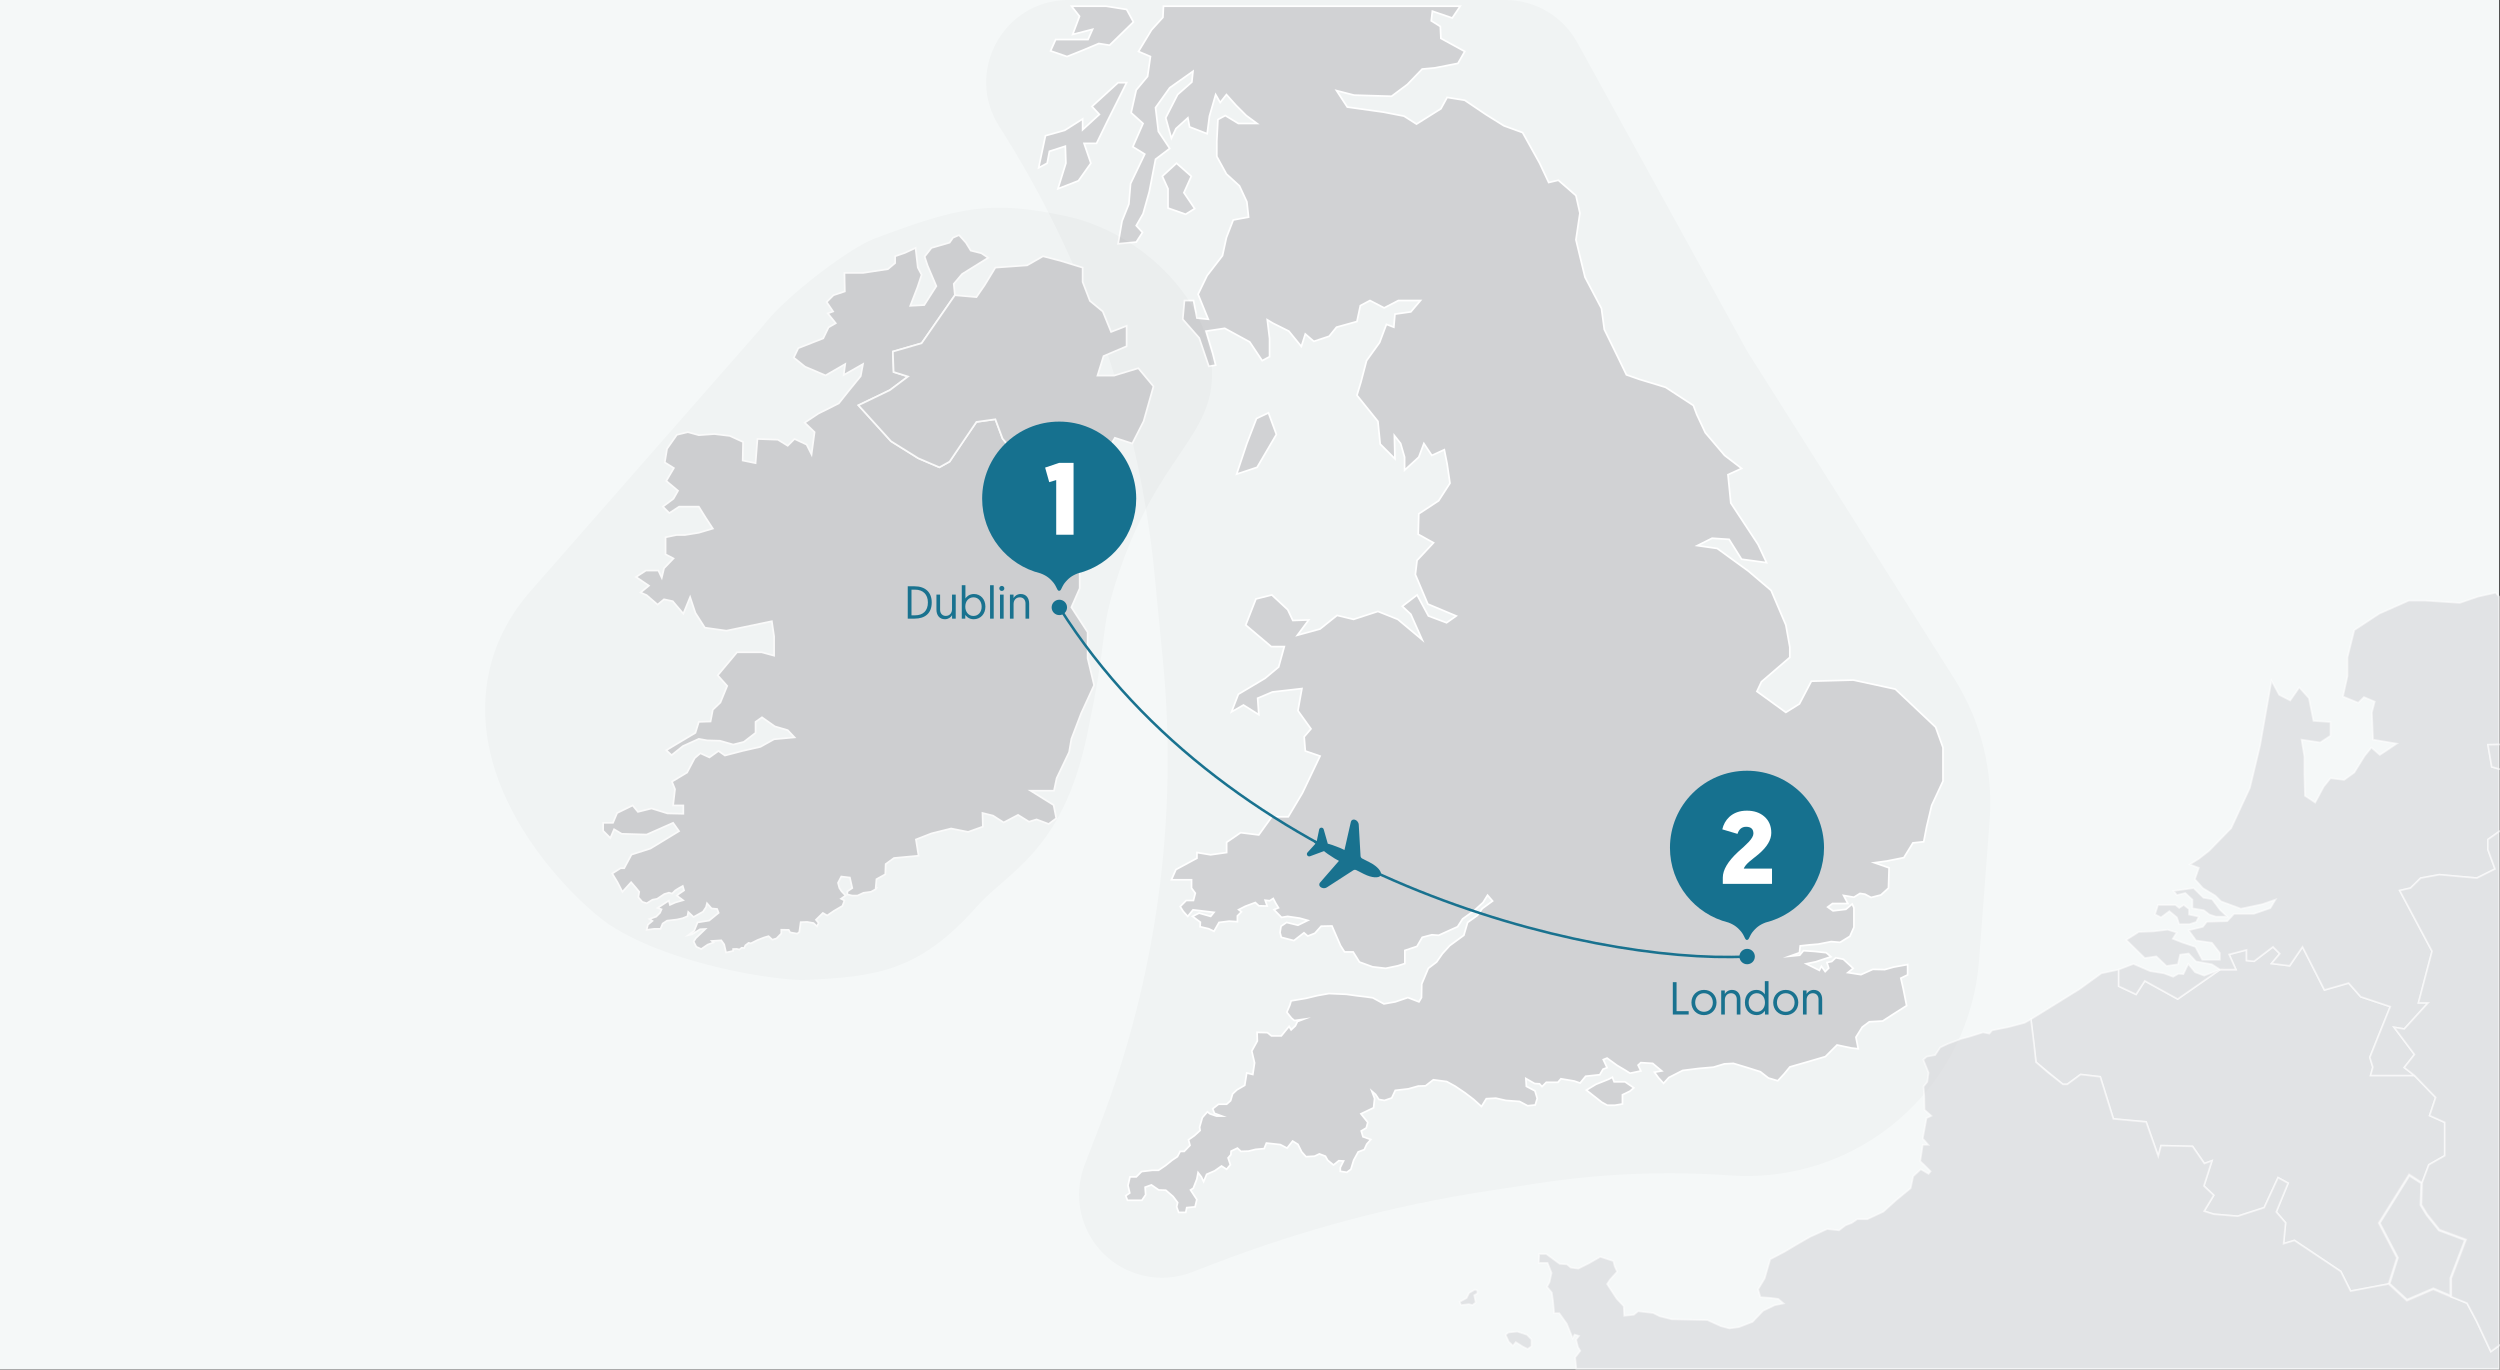 <?xml version="1.0" encoding="UTF-8"?><svg id="Page" xmlns="http://www.w3.org/2000/svg" viewBox="0 0 730.25 400.078"><rect x="0" y="0" width="730.25" height="400.078" fill="#333333" stroke="none"/><defs><style>.cls-1,.cls-2{stroke-width:.5px;}.cls-1,.cls-2,.cls-3,.cls-4{stroke-miterlimit:10;}.cls-1,.cls-2,.cls-4{fill:#d1d2d4;stroke:#fff;}.cls-1,.cls-4{opacity:.55;}.cls-5{fill:#f5f8f8;}.cls-6{fill:#fff;}.cls-7{fill:#16718f;}.cls-8{fill:#19728f;}.cls-3{fill:none;stroke:#19728f;stroke-width:.75px;}.cls-9{fill:#010101;opacity:.02;}</style></defs><g id="_Group_"><rect id="Background" class="cls-5" width="730" height="400"/><polygon id="LU" class="cls-4" points="697.748 375.026 703.051 379.887 710.785 376.573 715.977 378.782 715.977 373.369 720.286 362.1 712.552 359.227 709.017 354.808 707.249 351.936 707.47 345.528 703.714 343.098 694.876 357.239 700.179 367.403 697.748 375.026"/><polygon id="BE" class="cls-1" points="593.235 297.727 607.376 288.963 613.784 284.323 618.866 283.218 618.866 288.079 623.948 290.473 626.491 286.532 636.101 291.835 648.475 283.218 653.115 283.218 651.126 278.799 656.208 277.473 656.208 280.566 658.418 280.787 663.942 276.589 665.93 278.578 663.5 281.45 668.803 282.113 672.559 276.589 678.967 289.184 686.037 287.158 689.573 291.172 698.19 294.045 694.876 302.22 692.224 308.849 693.108 311.721 692.445 314.152 705.261 314.152 711.447 320.56 709.68 325.863 714.099 327.851 714.099 337.574 709.459 340.225 707.47 345.528 703.714 343.098 694.876 357.239 700.179 367.403 697.748 375.026 686.627 377.125 683.754 371.38 670.202 362.321 667.035 363.278 667.624 357.165 664.899 353.998 668.361 345.602 665.415 343.981 661.364 352.746 653.63 355.25 646.633 354.661 643.834 353.777 646.633 349.137 643.761 346.412 646.118 339.047 643.908 339.857 640.446 334.848 631.24 334.627 630.43 337.721 626.894 327.704 617.319 326.82 613.49 314.52 607.745 313.857 603.841 316.73 602.589 316.73 594.708 310.248 593.235 297.727"/><g id="AM"><polygon class="cls-1" points="641.183 283.991 639.194 281.561 637.758 284.544 636.322 284.433 634.775 285.317 632.124 284.323 628.036 283.66 623.175 281.561 618.866 283.218 618.866 288.079 623.948 290.473 626.491 286.532 636.101 291.835 648.475 283.218 643.834 284.986 641.183 283.991"/><polygon class="cls-1" points="633.67 266.149 635.88 267.972 636.543 269.96 639.526 269.96 641.514 269.298 642.288 267.751 639.415 267.143 639.415 265.541 637.869 264.326 636.543 265.21 635.438 264.326 633.118 264.326 630.356 264.326 629.472 267.088 631.24 267.972 633.67 266.149"/><polygon class="cls-1" points="643.724 265.873 645.381 267.143 647.259 267.751 650.574 267.751 648.475 265.762 646.154 262.669 643.613 262.227 640.741 259.405 634.886 260.238 635.88 261.454 638.31 260.846 640.409 262.779 640.409 265.32 643.724 265.873"/><polygon class="cls-1" points="726.727 245.213 730 242.896 730 224.622 727.837 224.001 726.727 217.538 730 217.463 730 174.292 728.958 173.125 723.821 174.286 718.518 176.108 708.409 175.446 703.604 175.446 694.986 179.257 687.694 184.063 685.706 192.018 685.706 197.486 684.38 203.452 688.855 205.275 690.512 203.618 693.66 204.944 692.832 208.092 693.163 216.047 700.123 217.207 695.152 220.521 692.666 218.367 690.677 220.852 687.694 225.658 684.712 227.813 680.734 227.315 678.746 229.801 676.26 234.441 673.277 232.453 673.111 226.155 673.111 221.018 672.283 216.047 677.751 216.875 680.734 214.887 680.734 210.909 675.763 210.578 674.437 203.949 671.62 200.8 668.968 204.612 665.737 202.955 663.5 198.812 660.185 217.704 657.202 230.133 651.734 241.899 645.271 248.528 642.288 250.847 639.636 252.505 642.288 253.499 641.128 256.813 643.448 259.405 647.093 261.619 648.751 263.276 654.551 265.431 660.848 264.105 664.66 262.779 663.168 265.265 658.362 266.922 652.562 266.922 650.573 269.077 644.608 269.242 643.448 270.734 639.305 271.728 641.459 274.711 646.099 275.374 648.419 278.357 648.419 280.345 643.282 280.345 641.293 276.589 637.648 275.374 634.665 274.214 635.825 272.391 633.173 271.562 629.03 272.06 624.721 272.225 621.076 274.545 626.491 279.848 629.859 279.351 632.842 282.168 636.156 281.671 636.819 278.854 639.305 278.522 641.459 280.843 646.099 281.671 648.475 283.218 653.115 283.218 651.126 278.799 656.208 277.473 656.208 280.566 658.418 280.787 663.942 276.589 665.93 278.578 663.5 281.45 668.803 282.113 672.559 276.589 678.967 289.184 686.037 287.158 689.573 291.172 698.19 294.045 692.224 308.849 693.108 311.721 692.445 314.152 705.261 314.152 702.278 311.832 705.261 308.02 699.295 300.066 702.278 300.563 709.238 292.94 706.421 292.94 710.398 277.86 700.952 260.128 704.101 259.405 707.084 256.482 712.552 255.488 723.49 256.482 728.793 253.83 726.727 248.196 726.727 245.213"/></g><path id="Shadow" class="cls-9" d="M312.098,0h127.6C448.448,0,456.503,4.761,460.722,12.426l49.686,90.269,60.414,95.522c7.822,12.368,11.45,26.928,10.346,41.52l-3.09,40.842c-.421,5.568-1.526,11.063-3.289,16.361h0c-9.819,29.501-38.379,48.599-69.393,46.403h0c-18.718-1.325-37.525-.562-56.074,2.275l-14.628,2.238c-27.336,4.181-54.142,11.294-79.955,21.215l-6.612,2.541c-12.06,4.635-25.635-1.007-30.858-12.824h0c-2.59-5.859-2.753-12.506-.456-18.486l4.433-11.538c16.607-43.223,22.921-89.719,18.444-135.806l-2.767-28.484-.067-.593c-5.117-45.199-20.504-88.628-44.984-126.966h0C281.672,20.939,293.145,0,312.098,0Z"/><g id="EN"><polygon class="cls-2" points="466.184 316.73 463.385 318.424 464.785 319.529 467.878 321.959 469.499 322.843 471.708 322.843 473.918 322.475 473.918 319.786 476.127 318.718 477.232 317.761 474.654 315.993 471.487 315.993 470.972 314.668 469.867 315.257 466.184 316.73"/><polygon class="cls-2" points="370.509 120.593 372.829 126.89 367.195 136.502 361.229 138.49 364.212 129.542 367.029 122.25 370.509 120.593"/><polygon class="cls-2" points="343.663 47.677 347.972 51.488 345.817 56.294 348.966 60.934 346.315 62.591 341.177 60.769 341.177 55.134 339.52 51.488 343.663 47.677"/><polygon class="cls-2" points="329.08 24.145 323.445 35.414 320.297 41.877 316.651 41.877 318.639 47.677 314.994 52.814 309.028 55.134 311.348 47.677 311.182 42.705 306.542 44.197 305.879 47.677 303.394 49.002 305.382 39.639 311.017 38.065 316.237 34.751 316.237 37.899 321.125 33.425 318.971 31.105 326.594 24.145 329.08 24.145"/><polygon class="cls-2" points="315.325 4.756 313.337 10.059 319.137 8.567 317.811 11.55 308.365 11.55 306.873 14.864 311.679 16.522 316.237 14.699 320.96 12.71 324.108 13.207 331.068 6.413 329.08 2.767 323.114 1.813 313.005 1.813 315.325 4.756"/><polygon class="cls-2" points="317.7 192.294 317.7 184.671 312.95 177.379 315.38 171.855 315.38 166.11 310.851 161.249 311.293 151.306 307.205 148.323 307.205 141.805 314.386 143.02 311.845 138.159 298.698 141.252 298.698 135.286 292.843 128.105 290.744 122.471 285.22 123.244 281.795 128.216 277.376 134.845 274.393 136.502 268.206 133.85 260.251 128.879 250.75 118.383 259.92 113.964 265.223 109.987 261.025 108.661 260.804 102.695 269.2 100.265 278.922 86.234 278.591 82.919 281.022 80.047 288.644 75.296 286.656 73.971 283.562 73.197 282.126 70.877 280.138 68.668 278.37 69.441 277.376 70.877 272.073 72.424 270.084 74.965 270.968 77.617 273.509 83.582 269.974 89.106 265.886 89.327 267.985 83.914 269.2 80.268 268.095 78.169 267.433 72.424 264.339 73.86 261.467 74.855 261.467 76.843 259.368 78.611 252.076 79.716 246.662 79.716 246.773 85.129 243.459 86.234 241.47 88.222 243.348 90.984 241.801 91.537 244.121 94.409 242.022 95.625 240.476 98.829 233.184 101.701 231.858 104.463 235.173 107.114 241.139 109.655 246.883 106.341 246.442 109.545 252.076 106.341 251.413 109.876 247.988 114.075 245.005 117.831 239.04 120.814 235.062 123.465 237.935 126.227 237.051 132.745 235.615 129.873 232.079 128.216 230.091 130.204 227.218 128.437 221.252 128.216 220.7 135.286 216.944 134.513 217.054 129.1 213.187 127.332 208.658 126.78 204.128 127.111 200.924 126.227 197.72 127.001 194.848 131.088 194.185 135.066 196.837 136.723 194.627 140.479 198.052 143.351 196.726 145.672 193.633 147.992 195.511 149.87 198.383 147.992 204.128 147.992 206.117 151.196 208.216 154.399 204.128 155.615 200.04 156.278 197.61 156.278 194.406 156.94 194.406 161.912 196.726 163.127 193.964 166 193.301 168.762 192.307 166.663 188.661 166.663 185.789 168.541 189.545 171.082 187.114 173.07 188.882 173.844 192.086 176.606 193.964 175.059 196.505 175.611 199.599 179.257 201.587 174.396 203.134 179.036 205.896 183.345 212.193 184.229 225.451 181.467 226.113 185.886 226.113 191.52 222.468 190.526 215.286 190.526 209.652 197.265 212.414 200.359 210.425 205.22 208.216 207.319 207.553 210.744 204.128 210.854 203.134 214.058 194.627 219.14 196.174 220.576 199.488 217.925 204.128 215.826 206.559 216.268 210.315 216.378 214.182 217.483 217.275 216.71 220.7 214.058 220.7 210.854 222.578 209.528 226.334 212.18 230.091 213.285 232.079 215.384 226.113 215.936 222.136 218.146 216.833 219.361 211.751 220.687 209.873 219.361 207.221 221.239 204.57 220.024 202.913 221.46 200.703 225.658 196.284 228.31 197.168 230.519 196.615 235.27 199.599 235.27 199.599 237.701 194.958 237.59 190.318 236.154 186.341 237.148 184.794 235.27 180.265 237.48 179.049 240.352 176.177 240.352 176.177 242.672 178.276 244.771 179.381 242.23 181.59 243.556 188.882 243.777 196.615 240.352 198.346 242.783 189.987 247.865 184.463 249.632 182.327 253.609 181.259 253.609 178.828 255.156 180.375 257.697 181.811 260.503 184.352 257.697 185.825 259.405 186.709 260.496 186.452 262.08 187.63 263.442 188.919 263.847 190.576 262.816 191.939 262.558 194.038 261.159 195.4 260.754 196.321 261.012 197.242 260.091 198.346 259.405 199.433 258.802 199.809 260.089 198.346 261.085 197.72 261.626 199.525 262.963 197.242 263.626 195.695 264.326 195.363 263.074 192.086 265.21 193.227 265.615 192.786 266.646 191.681 267.751 189.692 268.45 190.576 269.003 189.25 270.108 188.882 271.618 191.055 271.323 192.933 271.323 193.559 269.776 194.848 268.929 197.72 268.598 199.377 268.229 200.814 267.64 201.035 266.388 202.581 267.861 205.343 266.315 206.227 264.989 206.522 263.847 207.848 265.357 209.468 265.511 209.91 266.646 207.148 268.892 203.76 269.445 202.802 271.839 201.035 273.164 202.176 272.906 204.496 271.433 206.043 271.36 203.244 274.048 202.618 275.042 203.392 276.552 204.828 277.215 206.706 275.926 208.4 275.3 207.921 274.858 210.683 274.674 211.53 275.853 212.083 278.246 214.145 277.768 214.145 277.215 215.213 277.178 215.986 277.363 216.649 276.847 217.386 276.921 217.717 276.147 218.674 275.411 219.337 275.558 221.326 274.564 223.241 273.827 224.493 273.459 225.598 274.49 226.813 274.122 228.213 272.686 228.213 271.581 230.385 271.618 230.79 272.354 232.889 272.722 233.479 272.244 233.884 269.371 235.762 269.298 237.64 269.629 238.634 270.586 239.113 269.592 238.34 268.671 240.365 266.683 241.617 267.419 243.606 266.057 246.073 264.621 246.662 263.037 245.668 262.522 246.994 261.601 245.815 260.349 245.19 259.405 244.784 257.881 245.742 256.04 248.246 256.335 248.946 259.405 247.51 260.386 247.51 261.269 248.946 261.601 250.492 261.601 252.223 260.791 254.396 260.503 255.759 259.76 256.016 259.405 255.79 259.405 256.016 256.813 258.594 255.377 258.705 252.394 261.135 250.627 268.316 249.964 267.543 245.213 272.073 243.445 277.818 242.009 282.789 243.004 287.098 241.457 286.987 237.48 290.081 238.253 293.174 240.242 297.372 238.032 300.576 240.021 302.786 239.358 306.321 240.684 308.531 239.026 307.757 235.16 301.018 230.961 307.868 230.961 308.641 227.315 312.287 219.692 312.95 215.826 315.822 208.313 319.579 200.138 317.7 192.294"/><polygon class="cls-2" points="290.744 78.169 287.65 83.251 285.22 86.786 278.922 86.234 269.2 100.265 260.804 102.695 261.025 108.661 265.223 109.987 259.92 113.964 250.75 118.383 260.251 128.879 268.206 133.85 274.393 136.502 277.376 134.845 285.22 123.244 290.744 122.471 292.843 128.105 298.698 135.286 298.698 141.252 311.845 138.159 316.237 140.037 321.457 138.49 324.108 130.536 325.655 127.885 330.737 129.542 334.051 123.023 336.924 112.859 332.505 107.556 325.434 109.711 320.573 109.711 322.341 104.021 329.08 101.149 329.08 95.183 324.55 96.95 322.12 90.984 318.363 87.891 316.237 82.367 316.237 78.169 309.746 76.18 304.664 74.855 300.024 77.506 290.744 78.169"/><polygon class="cls-2" points="565.394 212.401 553.628 201.298 541.365 198.646 529.102 198.978 525.622 205.606 521.645 208.092 513.193 201.961 514.519 199.143 522.805 192.018 522.805 189.035 521.645 182.572 517.336 172.463 510.707 166.828 501.593 160.2 495.793 159.371 500.101 157.217 505.073 157.548 508.719 163.348 516.01 164.343 513.524 159.04 505.57 146.942 504.741 138.656 508.719 136.833 503.747 133.022 498.113 126.393 495.627 121.09 494.632 118.439 486.512 113.135 478.889 110.815 475.078 109.49 472.592 104.352 468.615 96.232 467.786 90.101 462.98 80.986 460.329 70.049 461.489 62.26 460.329 57.123 455.192 52.648 452.374 53.311 449.723 47.677 444.751 38.728 439.283 36.739 433.98 33.425 427.848 29.282 422.711 28.453 420.888 31.768 413.762 36.242 410.116 33.922 404.15 32.762 393.544 31.271 390.396 26.465 395.533 27.791 406.47 28.122 411.11 24.642 415.419 20.168 419.065 19.836 425.859 18.51 427.848 15.03 420.888 11.219 420.722 7.739 418.071 6.081 418.402 3.264 424.202 5.253 426.522 1.813 339.851 1.813 339.686 5.087 336.371 8.733 332.56 15.03 336.04 16.522 335.211 22.322 331.897 26.299 330.406 32.928 333.886 36.076 330.903 42.871 334.383 45.025 330.24 53.643 329.743 59.608 327.754 64.58 326.594 71.209 331.897 70.712 333.72 67.894 331.897 65.906 333.886 62.426 335.709 55.963 337.531 46.517 341.674 43.368 338.36 38.397 337.531 31.436 341.674 25.636 348.469 20.83 348.137 23.979 343.995 27.625 340.514 34.419 342.172 40.385 343.497 37.568 346.977 34.419 347.475 37.071 352.612 39.059 353.275 33.922 355.098 27.625 356.423 29.945 358.246 27.625 361.063 30.773 364.046 33.756 367.195 36.076 361.726 36.076 357.915 33.756 355.76 34.916 355.429 41.214 355.429 45.688 358.246 50.825 362.058 54.306 364.212 58.946 364.709 63.42 360.235 64.249 358.246 69.386 357.086 74.689 352.612 80.489 349.96 85.958 352.943 93.249 349.629 92.918 348.635 87.781 345.983 87.781 345.486 93.249 350.292 98.718 353.109 107.004 355.098 106.672 354.269 103.358 352.28 96.729 357.749 95.901 365.041 99.878 368.687 105.347 370.841 104.187 370.841 98.884 370.178 93.415 371.835 94.409 376.475 96.729 380.121 101.204 381.281 97.558 383.767 99.712 388.241 98.221 390.396 95.569 396.361 93.912 397.356 89.272 400.173 87.781 404.316 89.935 408.459 87.781 414.922 87.781 412.105 91.095 407.465 91.758 407.133 95.569 404.979 94.741 402.99 100.044 399.179 105.347 397.522 111.644 396.361 115.456 402.493 123.079 403.156 129.707 407.465 134.016 407.299 127.222 409.122 129.542 410.282 133.519 410.282 137.33 414.425 133.519 415.916 129.542 418.236 133.022 421.882 131.364 422.711 135.507 423.539 141.142 420.225 146.279 414.425 150.091 414.259 156.057 418.733 158.542 413.928 163.68 413.43 167.823 417.076 176.44 425.362 179.92 422.545 181.909 417.242 179.92 413.928 173.788 409.619 177.103 412.105 179.423 415.419 186.88 408.293 180.914 402.493 178.594 395.367 180.914 390.561 179.754 385.59 183.732 378.961 185.554 382.275 181.08 377.635 181.246 376.144 178.097 371.504 173.788 366.864 174.948 363.881 182.572 371.338 188.869 375.149 188.869 373.492 194.835 369.515 198.149 361.726 202.789 359.738 207.927 363.218 205.938 367.692 208.755 367.361 203.949 371.669 202.126 380.287 201.132 379.127 207.595 382.938 212.898 380.95 215.218 381.281 219.361 385.59 220.852 380.452 231.624 376.31 238.584 371.504 238.584 367.692 243.887 362.389 243.225 358.301 246.042 358.301 249.025 353.606 249.688 349.629 249.025 349.629 250.682 343.497 253.996 342.172 256.979 348.045 256.979 348.045 259.405 349.15 260.901 348.598 263.037 346.499 263.037 344.731 264.805 345.615 266.204 346.941 267.677 348.487 265.762 354.601 266.499 353.643 267.677 350.255 266.72 348.34 267.677 350.623 269.371 350.55 270.697 353.054 271.286 354.601 272.023 356.074 269.445 359.02 269.077 361.45 269.224 361.45 267.53 362.629 266.351 361.818 265.714 363.733 264.731 366.68 263.626 367.711 264.584 370.141 264.657 369.552 262.963 370.878 263.111 371.909 262.448 372.645 263.847 373.455 265.173 372.13 265.714 374.339 267.972 376.107 267.677 379.642 268.193 381.999 268.856 379.127 270.255 375.812 269.445 374.192 270.55 373.897 272.391 374.266 273.79 377.948 274.748 380.894 272.465 381.999 273.422 384.062 272.612 385.903 270.55 389.07 270.476 391.574 276.221 392.752 278.062 395.257 278.062 397.098 281.008 400.928 282.408 404.758 282.85 408.293 282.113 410.356 281.45 410.356 277.62 413.891 276.442 415.438 273.79 418.236 273.054 420.225 273.201 425.749 270.697 427.222 268.414 430.61 265.983 433.188 263.626 434.514 261.49 435.987 263.184 432.967 265.394 431.567 267.383 428.695 269.445 427.59 273.201 423.466 276.221 421.33 278.578 419.636 281.008 417.205 282.85 415.29 287.416 415.217 291.393 414.48 292.645 411.239 291.393 407.557 292.645 404.242 293.235 401.002 291.467 398.939 291.172 396.435 290.878 393.268 290.436 388.186 290.215 384.872 290.804 381.484 291.614 377.138 292.351 376.77 293.603 375.886 295.665 377.212 297.359 378.096 298.096 380.747 297.727 378.979 298.39 378.39 299.642 377.138 300.821 376.549 299.79 374.266 302.589 371.393 302.589 370.215 301.631 367.195 301.557 367.269 304.062 365.648 307.008 365.869 307.965 366.459 310.469 365.943 313.857 364.175 313.416 363.586 317.024 361.303 318.35 360.051 319.529 359.462 321.517 358.301 322.548 355.926 322.548 354.232 323.874 354.748 325.2 356.957 326.01 355.337 326.01 353.422 325.347 352.685 324.758 351.212 326.452 350.402 329.251 350.55 330.208 348.856 331.755 347.161 332.933 347.603 334.554 345.909 336.321 344.731 336.321 343.921 337.868 342.374 338.899 340.459 340.446 338.397 341.845 336.556 341.845 333.462 342.214 331.915 343.76 330.074 343.76 329.485 346.264 330 348.474 328.822 349.284 329.338 350.61 331.105 350.61 333.536 350.61 334.641 348.99 334.493 346.78 336.335 346.117 338.471 347.59 340.533 347.664 342.669 349.505 343.995 351.273 343.7 352.525 344.289 354.145 346.351 354.145 346.646 352.746 349.077 352.525 349.592 350.389 347.751 347.59 348.561 347.075 349.592 344.423 349.96 342.508 350.918 343.76 351.581 345.16 352.464 343.024 354.821 341.993 356.81 340.593 358.301 341.551 359.388 340.225 358.725 338.236 359.535 337.279 359.609 336.248 361.45 335.364 362.481 336.321 364.691 336.248 366.753 335.732 369.257 335.511 369.92 333.891 373.971 334.333 375.96 335.364 377.58 333.302 379.127 334.259 380.232 336.469 381.484 337.868 383.988 337.721 385.387 337.058 387.155 337.721 387.818 338.899 389.512 340.299 391.058 339.047 392.458 339.12 391.5 341.035 391.5 342.14 393.415 342.435 394.594 341.551 395.404 338.899 396.73 336.469 398.497 335.806 399.234 334.185 400.412 332.86 398.129 332.05 397.614 330.356 399.087 329.472 399.529 327.851 397.54 325.347 401.223 323.579 401.517 320.854 400.707 318.718 401.812 319.676 402.769 321.149 404.39 321.444 406.526 320.707 407.557 318.498 411.387 318.056 414.259 317.245 416.395 317.172 418.678 315.404 422.582 315.92 425.012 317.245 427.959 319.234 430.463 321.149 432.746 323.211 434.145 320.928 436.944 320.781 439.89 321.444 443.868 321.738 446.224 322.99 448.434 322.769 449.023 320.854 448.36 318.645 445.856 317.319 445.709 315.036 448.287 316.509 449.686 316.582 450.423 317.393 451.675 316.141 455.063 316.141 455.947 315.11 459.85 315.772 461.544 316.362 463.164 314.373 467.289 313.931 468.247 312.311 469.425 311.869 468.32 309.512 469.425 309.07 472.371 311.206 474.728 312.605 476.127 313.489 479.294 312.826 478.484 311.132 479.294 310.396 482.756 310.617 484.155 311.795 485.408 312.826 483.272 313.195 484.45 314.815 485.923 316.435 487.47 314.741 491.521 312.679 496.235 312.09 500.506 311.721 503.673 310.764 506.325 310.617 510.228 311.795 514.206 313.047 516.563 314.889 519.288 315.699 521.129 313.71 522.823 311.648 528.2 310.101 533.208 308.628 536.596 305.24 540.794 306.124 542.783 306.345 542.12 302.957 543.961 300.011 546.024 298.464 549.927 298.243 552.873 296.328 556.924 293.75 555.893 288.594 555.23 285.722 557.219 284.765 557.219 281.745 553.168 282.481 550.516 283.218 547.055 283.144 543.593 284.691 539.763 284.102 541.31 282.85 538.437 280.198 536.228 279.756 535.049 280.861 533.65 281.156 534.166 282.776 533.135 283.807 532.03 282.26 531.441 283.439 527.611 281.524 530.409 280.935 534.828 279.462 533.429 278.283 530.115 277.915 526.8 277.694 525.696 279.02 522.749 279.314 525.622 278.283 525.843 276.295 528.494 276 531.146 275.779 534.902 275.042 537.48 275.263 540.352 273.496 541.531 270.844 541.531 265.173 541.015 264.068 539.174 265.615 535.418 266.057 533.871 264.952 535.27 263.921 539.763 263.921 538.511 261.564 541.531 262.08 543.298 260.975 544.772 261.196 546.539 262.153 549.412 261.417 551.621 259.405 551.805 253.499 547.497 252.008 551.143 251.51 556.114 250.516 558.766 246.207 561.914 245.876 562.743 241.567 564.234 235.27 567.549 228.144 567.549 218.367 565.394 212.401"/></g><g id="FR"><polygon class="cls-1" points="430.831 376.683 429.118 377.677 428.4 379.169 426.356 380.274 426.798 381.213 429.063 380.937 430.113 381.213 431.052 380.439 430.61 378.34 431.549 377.788 431.549 376.959 430.831 376.683"/><polygon class="cls-1" points="439.78 389.885 440.719 391.929 441.934 393.089 442.763 392.04 444.862 393.365 446.243 394.028 447.348 393.255 447.348 391.266 446.022 389.885 443.205 388.946 440.608 389.222 439.78 389.885"/><polygon class="cls-1" points="730 393.025 727.577 394.802 723.379 385.853 720.617 380.66 715.977 378.782 710.785 376.573 703.051 379.887 697.748 375.026 686.627 377.125 683.754 371.38 670.202 362.321 667.035 363.278 667.624 357.165 664.899 353.998 668.361 345.602 665.415 343.981 661.364 352.746 653.63 355.25 646.633 354.661 643.834 353.777 646.633 349.137 643.761 346.412 646.118 339.047 643.908 339.857 640.446 334.848 631.24 334.627 630.43 337.721 626.894 327.704 617.319 326.82 613.49 314.52 607.745 313.857 603.841 316.73 602.589 316.73 598.096 313.195 594.708 310.248 594.119 304.872 593.235 297.727 591.394 298.759 586.68 300.011 581.893 300.968 581.082 301.926 579.241 301.557 575.264 302.809 572.76 303.472 568.856 304.945 566.72 305.977 565.247 308.186 562.817 308.628 561.785 309.512 563.332 313.342 562.964 315.993 561.859 317.393 562.08 320.192 562.154 324.169 564.142 325.936 562.743 326.599 561.638 332.565 563.258 334.406 561.638 334.406 560.902 339.194 561.859 340.078 563.921 342.14 563.332 342.877 561.049 341.551 558.839 343.613 558.103 347.075 553.904 350.536 550.148 353.924 545.434 356.134 542.488 356.134 540.868 357.239 539.1 357.902 537.185 359.375 533.724 359.006 528.715 361.29 524.222 363.868 521.276 365.635 517.078 367.845 515.458 373.442 513.543 376.609 514.206 378.893 517.226 379.114 519.435 379.408 520.982 380.734 518.404 381.25 515.016 382.87 511.923 386.111 507.945 387.657 505.146 388.026 502.642 387.363 498.739 385.595 488.354 385.374 484.818 384.49 482.903 383.533 478.484 383.017 477.232 384.048 474.433 384.343 474.286 381.544 472.224 379.334 469.425 375.063 470.309 373.737 472.371 371.454 471.635 369.833 471.266 368.36 467.436 367.108 464.122 369.023 461.029 370.57 458.819 370.275 457.714 369.318 455.578 369.171 453.958 367.992 451.675 366.298 449.612 366.298 449.465 368.876 452.043 368.876 453.221 371.822 452.632 374.473 451.896 375.873 453.295 377.567 453.645 379.997 453.976 383.588 455.468 383.588 457.677 386.681 459.39 390.935 459.942 389.83 461.213 390.217 460.384 391.322 460.936 393.476 461.599 394.581 460.108 396.514 460.448 399.828 730 399.828 730 393.025"/></g><path class="cls-9" d="M255.363,69.732c-7.224,2.718-25.164,16.347-31.758,24.562-.769,.958-1.564,1.889-2.374,2.812l-66.287,75.597c-5.813,6.629-10.08,14.536-11.994,23.142-8.224,36.974,26.889,68.893,35.034,74.243,18.392,12.08,49.969,16.461,57.177,16.148,20.801-.904,33.437-2.499,50.202-21.468,8.905-10.075,24.938-15.978,32.077-49.611,6.427-30.278,3.653-29.634,8.382-44.781,11.716-37.525,29.034-42.413,28.192-62.481-.899-21.419-21.648-40.214-42.315-44.687-22.323-4.831-31.4-2.857-56.336,6.524Z"/><path id="Airplane" class="cls-8" d="M400.157,251.929l.002-.005-2.252-1.144c-.287-.146-.474-.433-.493-.754l-.121-2.11-.402-7.018c-.043-.743-.586-1.363-1.322-1.5-.447-.083-.879,.219-.98,.662l-1.868,8.226,.015,.007-.007,.014-.008-.021c-.299-.152-.602-.296-.909-.431l-.393-.174-.088-.036c-.658-.27-1.323-.521-1.995-.753l-.299-.103c-.242-.084-.486-.161-.733-.231-.15-.043-.304-.076-.455-.114l-.009-.019-1.19-4.174c-.085-.296-.357-.499-.665-.495-.32,.004-.594,.231-.659,.544l-.707,3.434-.289-.117c-.166-.068-.356,.004-.437,.163l-.013,.026h0c-.08,.16-.026,.354,.127,.448l.265,.164-2.355,2.597c-.215,.237-.236,.592-.051,.853,.178,.251,.503,.352,.792,.245l3.98-1.468,.092-.034,.017-.007c.121,.101,.239,.206,.364,.304,.202,.157,.408,.309,.619,.455l.26,.18c.584,.406,1.179,.795,1.785,1.167l.081,.05,.372,.215c.291,.168,.586,.327,.885,.479l.022-.006-.007,.014-.015-.008-5.539,6.362c-.299,.343-.288,.87,.043,1.182,.544,.513,1.366,.586,1.991,.182l7.678-4.964c.27-.175,.612-.192,.899-.047l2.252,1.144,.002-.005c2.222,1.128,4.407,1.286,4.88,.354s-.944-2.603-3.165-3.732Z"/><path class="cls-3" d="M510.342,279.408c-46.956,2.25-151.257-23.232-200.909-101.983"/><g id="_1"><g><path class="cls-8" d="M488.628,286.891h1.094v8.468h3.538v.985h-4.632v-9.453Z"/><path class="cls-8" d="M497.741,289.147c2.12,0,3.659,1.58,3.659,3.687s-1.566,3.687-3.673,3.687-3.659-1.553-3.659-3.687c0-2.12,1.579-3.687,3.673-3.687Zm-.014,6.4c1.513,0,2.593-1.147,2.593-2.714,0-1.554-1.08-2.715-2.593-2.715s-2.565,1.175-2.565,2.715c0,1.58,1.066,2.714,2.565,2.714Z"/><path class="cls-8" d="M508.38,291.955v4.389h-1.067v-4.43c0-1.12-.702-1.796-1.661-1.796-1.08,0-1.823,.797-1.823,1.958v4.268h-1.066v-7.022h1.054v1.013c.337-.634,1.12-1.188,2.093-1.188,1.634,0,2.472,1.215,2.472,2.809Z"/><path class="cls-8" d="M516.588,296.344h-1.04v-1.107c-.176,.257-.905,1.283-2.431,1.283-2.012,0-3.43-1.526-3.43-3.673,0-2.161,1.35-3.7,3.349-3.7,1.458,0,2.269,.945,2.471,1.31v-3.876h1.081v9.764Zm-3.431-6.226c-1.377,0-2.376,1.135-2.376,2.741,0,1.635,1.039,2.701,2.39,2.701,1.472,0,2.377-1.228,2.377-2.701,0-1.741-1.08-2.741-2.391-2.741Z"/><path class="cls-8" d="M521.622,289.147c2.12,0,3.66,1.58,3.66,3.687s-1.566,3.687-3.674,3.687-3.659-1.553-3.659-3.687c0-2.12,1.58-3.687,3.673-3.687Zm-.014,6.4c1.513,0,2.593-1.147,2.593-2.714,0-1.554-1.08-2.715-2.593-2.715-1.512,0-2.565,1.175-2.565,2.715,0,1.58,1.067,2.714,2.565,2.714Z"/><path class="cls-8" d="M532.261,291.955v4.389h-1.066v-4.43c0-1.12-.702-1.796-1.661-1.796-1.08,0-1.823,.797-1.823,1.958v4.268h-1.066v-7.022h1.053v1.013c.338-.634,1.121-1.188,2.094-1.188,1.634,0,2.471,1.215,2.471,2.809Z"/></g><g id="_2"><circle class="cls-7" cx="510.342" cy="279.408" r="2.25"/><path class="cls-7" d="M510.294,225.133c-12.426,0-22.5,10.074-22.5,22.5,0,10.55,7.262,19.4,17.06,21.834l.032,.012c.43,.158,.848,.348,1.251,.567,.68,.37,1.298,.844,1.831,1.405l.368,.397c.277,.299,.523,.625,.734,.974,.084,.139,.163,.281,.235,.426l.273,.546,.235,.458h.004c.086,.18,.266,.306,.478,.306,.203,0,.373-.117,.463-.284l.004,.002,.017-.033c.003-.006,.006-.011,.009-.017l.222-.432,.273-.546c.073-.145,.151-.288,.235-.426,.211-.349,.457-.675,.734-.974l.368-.397c.533-.561,1.151-1.035,1.831-1.405,.403-.219,.821-.409,1.251-.567l.032-.012c9.797-2.433,17.06-11.284,17.06-21.834,0-12.426-10.074-22.5-22.5-22.5Z"/><path class="cls-6" d="M517.601,258.183h-14.37v-1.83c0-2.26,1.49-4.77,4.47-7.53l.84-.75,.81-.72c.56-.52,1.03-.98,1.41-1.38,.94-1,1.41-1.83,1.41-2.49,0-1.32-.71-1.98-2.13-1.98-1.24,0-2.08,.69-2.519,2.07l-4.44-1.32c.319-1.42,.99-2.619,2.01-3.6,1.34-1.24,3.06-1.86,5.16-1.86s3.8,.57,5.1,1.71c1.36,1.181,2.04,2.77,2.04,4.77,0,2.04-1.22,4.1-3.66,6.18l-.69,.57-.72,.57c-.64,.52-1.07,.87-1.29,1.05-.9,.78-1.46,1.47-1.68,2.07h8.25v4.47Z"/></g></g><g id="_1-2"><g><path class="cls-8" d="M265.152,171.253h1.944c3.228,0,5.064,1.77,5.064,4.727,0,3.133-1.904,4.727-5.064,4.727h-1.944v-9.453Zm2.161,8.48c2.269,0,3.727-1.282,3.727-3.754,0-2.363-1.458-3.74-3.727-3.74h-1.067v7.494h1.067Z"/><path class="cls-8" d="M273.535,178.073v-4.39h1.067v4.43c0,1.121,.716,1.796,1.661,1.796,1.08,0,1.823-.797,1.823-1.958v-4.268h1.081v7.022h-1.067v-1.013c-.324,.635-1.121,1.188-2.08,1.188-1.634,0-2.485-1.216-2.485-2.809Z"/><path class="cls-8" d="M280.934,170.942h1.066v3.876c.216-.364,1.013-1.31,2.485-1.31,1.985,0,3.349,1.539,3.349,3.7,0,2.147-1.432,3.673-3.43,3.673-1.526,0-2.269-1.026-2.444-1.283v1.107h-1.026v-9.764Zm3.403,8.98c1.351,0,2.404-1.066,2.404-2.701,0-1.606-1-2.741-2.377-2.741-1.323,0-2.403,1-2.403,2.741,0,1.473,.918,2.701,2.377,2.701Z"/><path class="cls-8" d="M289.196,170.942h1.066v9.764h-1.066v-9.764Z"/><path class="cls-8" d="M292.625,171.145c.419,0,.743,.324,.743,.729,0,.419-.324,.743-.743,.743-.405,0-.729-.324-.729-.743,0-.404,.324-.729,.729-.729Zm-.526,2.538h1.066v7.022h-1.066v-7.022Z"/><path class="cls-8" d="M300.618,176.317v4.389h-1.067v-4.43c0-1.12-.702-1.796-1.661-1.796-1.08,0-1.823,.797-1.823,1.958v4.268h-1.066v-7.022h1.053v1.013c.337-.634,1.121-1.188,2.093-1.188,1.634,0,2.471,1.215,2.471,2.809Z"/></g><g id="_1-3"><circle class="cls-7" cx="309.433" cy="177.425" r="2.25"/><path class="cls-7" d="M309.385,123.15c-12.426,0-22.5,10.074-22.5,22.5,0,10.55,7.262,19.4,17.06,21.834l.032,.012c.43,.158,.848,.348,1.251,.567,.68,.37,1.298,.844,1.831,1.405l.368,.397c.277,.299,.523,.625,.734,.974,.084,.139,.163,.281,.235,.426l.273,.546,.235,.458h.004c.086,.18,.266,.306,.478,.306,.203,0,.373-.117,.463-.284l.004,.002,.017-.033c.003-.006,.006-.011,.009-.017l.222-.432,.273-.546c.073-.145,.151-.288,.235-.426,.211-.349,.457-.675,.734-.974l.368-.397c.533-.561,1.151-1.035,1.831-1.405,.403-.219,.821-.409,1.251-.567l.032-.012c9.797-2.433,17.06-11.284,17.06-21.834,0-12.426-10.074-22.5-22.5-22.5Z"/><path class="cls-6" d="M313.588,135.201v21h-5.07v-15.99l-2.04,.63-1.2-4.26,4.11-1.38h4.2Z"/></g></g><g><polygon class="cls-1" points="730 224.622 730 217.463 726.727 217.538 727.837 224.001 730 224.622"/><polygon class="cls-1" points="730 242.896 726.727 245.213 726.727 248.196 728.793 253.83 723.49 256.482 712.552 255.488 707.084 256.482 704.101 259.405 700.952 260.128 710.398 277.86 706.421 292.94 709.238 292.94 702.278 300.563 699.295 300.066 705.261 308.02 702.278 311.832 705.261 314.152 711.447 320.56 709.68 325.863 714.099 327.851 714.099 337.574 709.459 340.225 707.47 345.528 707.249 351.936 709.017 354.808 712.552 359.227 720.286 362.1 715.977 373.369 715.977 378.782 720.617 380.66 723.379 385.853 727.577 394.802 730 393.025 730 242.896"/></g></g></svg>